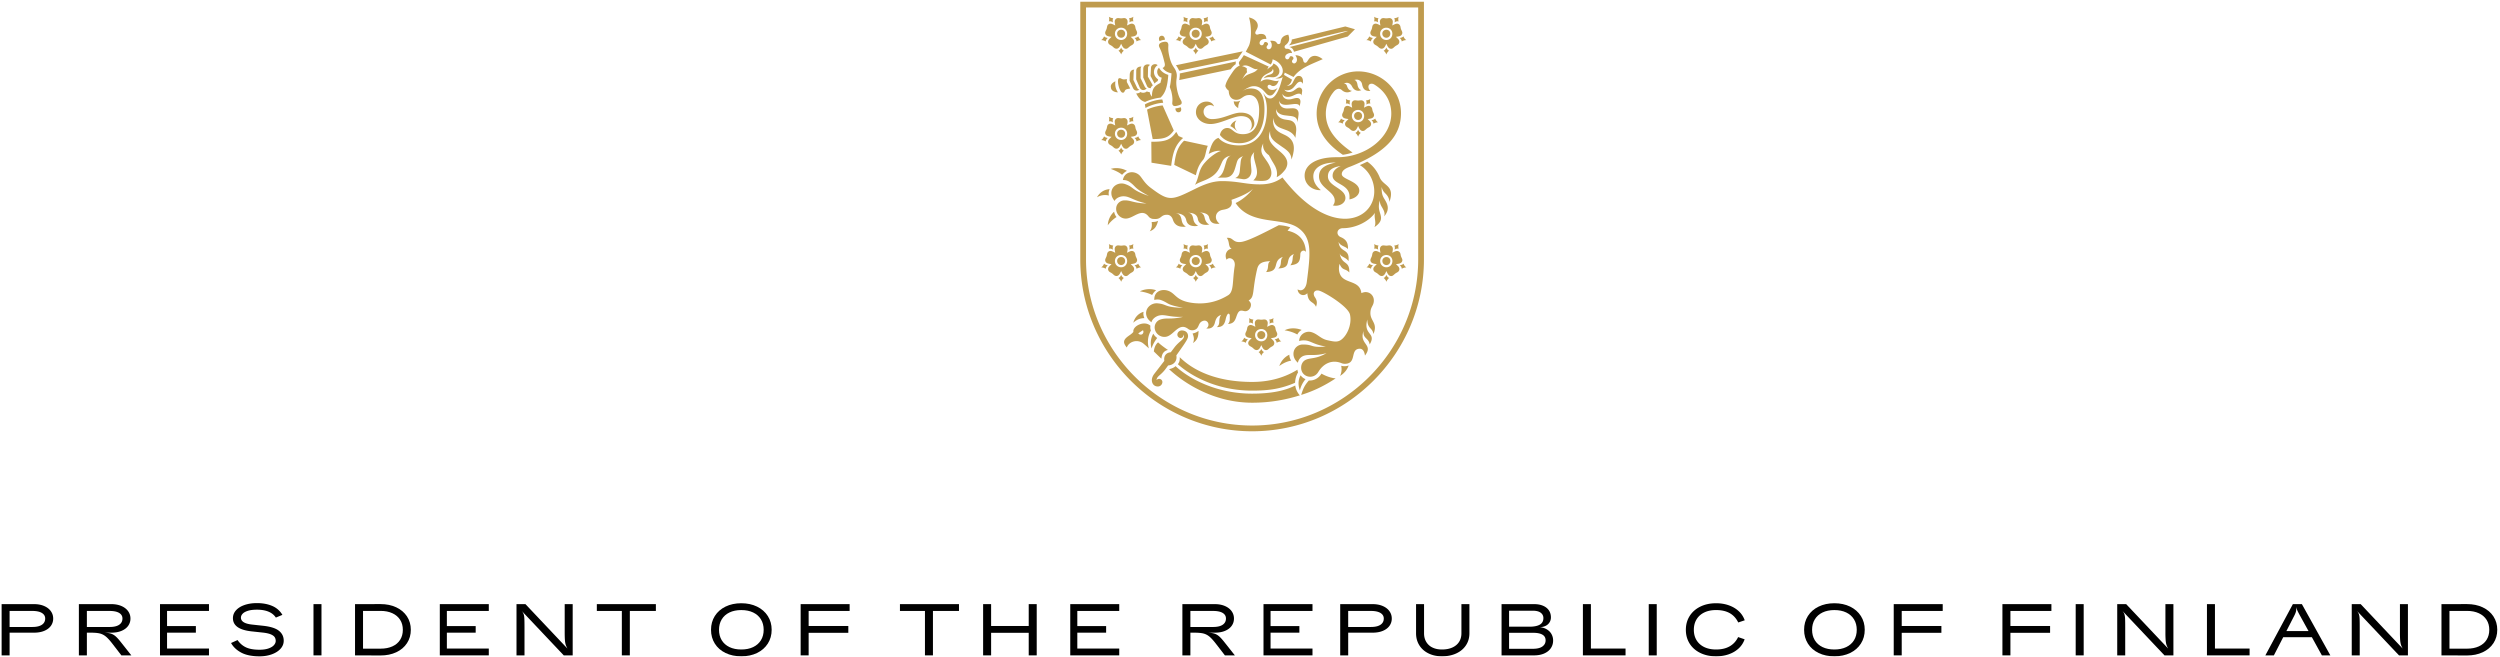 <svg viewBox="0 0 632 166" version="1.1" xmlns="http://www.w3.org/2000/svg" xmlns:xlink="http://www.w3.org/1999/xlink"><defs><path id="path-1" d="M0 255.6h735.068V0H0z"/></defs><g id="Assets" stroke="none" stroke-width="1" fill="none" fill-rule="evenodd"><g transform="translate(-51 -43)" id="TP_tunnus_Englanti_RGB-vektoroitu"><path d="M61.599 200.935c.551-.375.825-.9.825-1.573 0-.595-.277-1.062-.83-1.401-.556-.343-1.367-.514-2.436-.514h-5.73v4.053h5.73c1.076 0 1.89-.188 2.44-.565m.547-4.74c.734.313 1.3.745 1.7 1.3.4.554.6 1.176.6 1.867a3.09 3.09 0 0 1-.582 1.853c-.388.539-.948.96-1.677 1.265-.728.305-1.592.458-2.588.458h-6.17v5.74H51.41v-12.954h8.189c.964 0 1.815.156 2.547.47" id="Fill-1" fill="#000"/><path d="M78.69 201.5c1.077 0 1.89-.187 2.44-.564.552-.375.826-.9.826-1.575 0-.602-.274-1.071-.826-1.408-.55-.336-1.363-.505-2.44-.505h-5.728v4.053h5.727zm5.514 7.178h-2.52l-2.317-3.007c-.634-.815-1.182-1.41-1.646-1.782a3.822 3.822 0 0 0-1.521-.755c-.552-.13-1.31-.195-2.277-.195h-.961v5.739H70.94v-12.954h8.188c.967 0 1.816.157 2.55.471.731.312 1.297.746 1.7 1.3.398.555.6 1.177.6 1.866a3.09 3.09 0 0 1-.584 1.855c-.388.539-.947.96-1.675 1.265-.73.305-1.592.458-2.59.458h-1.724c.658.031 1.191.108 1.604.231.411.123.804.343 1.177.66.372.317.815.8 1.331 1.451l2.686 3.397z" id="Fill-3" fill="#000"/><path id="Fill-5" fill="#000" d="M93.23 197.448v3.827h7.285v1.664H93.23v4.015h10.6v1.724H91.447v-12.954h12.383v1.724z"/><path d="M111.99 207.983c-1.165-.622-2.025-1.431-2.578-2.43l1.638-.748c.588.847 1.31 1.467 2.164 1.86.856.391 1.988.588 3.398.588.896 0 1.651-.11 2.27-.328.618-.217 1.076-.496 1.373-.839.298-.338.446-.692.446-1.056 0-.364-.089-.683-.267-.957-.179-.272-.508-.51-.986-.712-.48-.202-1.156-.352-2.027-.447l-2.758-.296c-1.622-.173-2.825-.541-3.606-1.1-.78-.559-1.171-1.305-1.171-2.239 0-.76.263-1.428.786-2.003.523-.575 1.242-1.02 2.161-1.338.92-.315 1.962-.474 3.126-.474 1.45 0 2.732.238 3.844.712a5.386 5.386 0 0 1 2.585 2.26l-1.651.688c-.43-.656-1.044-1.156-1.848-1.49-.804-.338-1.781-.506-2.93-.506-.935 0-1.705.096-2.31.29-.608.195-1.05.444-1.326.75-.278.305-.416.626-.416.969 0 .966.946 1.552 2.84 1.757l2.745.298c1.855.198 3.189.616 4.004 1.26.816.642 1.226 1.482 1.226 2.519 0 .77-.274 1.453-.82 2.05-.549.598-1.284 1.063-2.213 1.397-.924.331-1.943.499-3.052.499-1.934 0-3.483-.312-4.647-.934" id="Fill-7" fill="#000"/><mask id="mask-2" fill="#fff"><use xlink:href="#path-1"/></mask><path id="Fill-9" fill="#000" mask="url(#mask-2)" d="M130.25 208.68h2.02v-12.955h-2.02z"/><path d="M147.203 206.98c1.158 0 2.16-.193 3.008-.583.847-.387 1.498-.94 1.948-1.658.453-.718.678-1.558.678-2.526 0-.966-.227-1.806-.683-2.524-.456-.718-1.109-1.273-1.956-1.664-.847-.393-1.846-.59-2.995-.59h-4.43v9.545h4.43zm-6.452 1.698v-12.953l6.452-.011c1.49 0 2.816.272 3.976.82 1.16.546 2.064 1.313 2.71 2.299.645.986.967 2.113.967 3.38 0 1.27-.322 2.396-.968 3.38-.645.988-1.548 1.753-2.71 2.295-1.159.543-2.485.815-3.975.815l-6.452-.025z" id="Fill-11" fill="#000" mask="url(#mask-2)"/><path id="Fill-12" fill="#000" mask="url(#mask-2)" d="M163.967 197.448v3.827h7.286v1.664h-7.286v4.015h10.601v1.724h-12.384v-12.954h12.384v1.724z"/><path d="M181.574 195.724h2.257l10.637 11.255a5.179 5.179 0 0 1-.453-.98 5.436 5.436 0 0 1-.2-1.149c-.04-.465-.06-1.134-.06-2.006v-7.12h2.02v12.955h-2.257l-10.637-11.255c.238.278.404.561.5.85.095.29.154.656.178 1.1.023.444.036 1.173.036 2.186v7.12h-2.021v-12.956z" id="Fill-13" fill="#000" mask="url(#mask-2)"/><path id="Fill-14" fill="#000" mask="url(#mask-2)" d="M216.805 197.448h-6.584v11.23h-2.02v-11.23h-6.322v-1.724h14.926z"/><path d="M241.4 206.582c.852-.41 1.508-.988 1.967-1.736.46-.749.69-1.625.69-2.633 0-1.004-.23-1.885-.69-2.637-.46-.754-1.115-1.334-1.966-1.742-.853-.407-1.852-.61-3.002-.61-1.148 0-2.145.203-2.995.61-.847.408-1.498.988-1.954 1.742-.456.752-.683 1.633-.683 2.637 0 1.008.227 1.884.683 2.633.456.748 1.107 1.326 1.954 1.736.85.407 1.847.61 2.995.61 1.15 0 2.149-.203 3.002-.61m-6.988 1.49c-1.161-.562-2.063-1.35-2.704-2.365-.64-1.013-.963-2.177-.963-3.494 0-1.314.323-2.478.963-3.492.641-1.015 1.543-1.804 2.704-2.372 1.16-.566 2.49-.85 3.986-.85 1.49 0 2.816.284 3.982.85 1.163.568 2.072 1.36 2.72 2.378.652 1.017.976 2.181.976 3.486 0 1.308-.324 2.47-.975 3.489-.65 1.017-1.554 1.808-2.715 2.37-1.161.563-2.49.844-3.988.844-1.496 0-2.825-.28-3.986-.843" id="Fill-15" fill="#000" mask="url(#mask-2)"/><path id="Fill-16" fill="#000" mask="url(#mask-2)" d="M255.424 197.448v3.802h10.03v1.724h-10.03v5.704h-2.02v-12.954h12.383v1.724z"/><path id="Fill-17" fill="#000" mask="url(#mask-2)" d="M293.431 197.448h-6.584v11.23h-2.019v-11.23h-6.322v-1.724h14.925z"/><path id="Fill-18" fill="#000" mask="url(#mask-2)" d="M313.082 195.724v12.955h-2.021v-5.706h-9.506v5.706h-2.021v-12.955h2.02v5.526h9.507v-5.526z"/><path id="Fill-19" fill="#000" mask="url(#mask-2)" d="M323.345 197.448v3.827h7.285v1.664h-7.285v4.015h10.6v1.724h-12.383v-12.954h12.384v1.724z"/><path d="M357.656 201.5c1.078 0 1.891-.187 2.441-.564.552-.375.826-.9.826-1.575 0-.602-.274-1.071-.826-1.408-.55-.336-1.363-.505-2.441-.505h-5.728v4.053h5.728zm5.515 7.178h-2.52l-2.317-3.007c-.635-.815-1.183-1.41-1.646-1.782a3.822 3.822 0 0 0-1.522-.755c-.551-.13-1.309-.195-2.277-.195h-.96v5.739h-2.022v-12.954h8.189c.966 0 1.815.157 2.549.471.732.312 1.298.746 1.7 1.3.399.555.6 1.177.6 1.866 0 .697-.194 1.316-.584 1.855-.387.539-.946.96-1.674 1.265-.73.305-1.592.458-2.591.458h-1.724c.658.031 1.192.108 1.605.231.41.123.804.343 1.177.66.371.317.815.8 1.33 1.451l2.687 3.397z" id="Fill-20" fill="#000" mask="url(#mask-2)"/><path id="Fill-21" fill="#000" mask="url(#mask-2)" d="M372.197 197.448v3.827h7.286v1.664h-7.286v4.015h10.6v1.724h-12.383v-12.954h12.384v1.724z"/><path d="M399.994 200.935c.552-.375.826-.9.826-1.573 0-.595-.278-1.062-.832-1.401-.555-.343-1.366-.514-2.435-.514h-5.73v4.053h5.73c1.076 0 1.891-.188 2.44-.565m.547-4.74c.734.313 1.3.745 1.7 1.3.4.554.6 1.176.6 1.867a3.09 3.09 0 0 1-.582 1.853c-.387.539-.948.96-1.676 1.265-.729.305-1.592.458-2.59.458h-6.168v5.74h-2.02v-12.954h8.189c.964 0 1.815.156 2.547.47" id="Fill-22" fill="#000" mask="url(#mask-2)"/><path d="M412.123 208.178c-.995-.488-1.766-1.175-2.318-2.055-.55-.88-.826-1.89-.826-3.028v-7.37H411v7.37c0 .83.184 1.555.554 2.174a3.644 3.644 0 0 0 1.574 1.426c.681.331 1.48.497 2.4.497 1.005 0 1.88-.166 2.62-.497.741-.334 1.31-.808 1.706-1.426.395-.619.593-1.343.593-2.174v-7.37h2.021v7.37c0 1.139-.29 2.15-.874 3.034-.58.885-1.4 1.568-2.452 2.057-1.055.486-2.26.73-3.613.73-1.276 0-2.412-.245-3.406-.738" id="Fill-23" fill="#000" mask="url(#mask-2)"/><path d="M438.507 207.015c1.07 0 1.873-.193 2.412-.583.54-.387.81-.903.81-1.545 0-.649-.269-1.132-.804-1.442-.534-.314-1.306-.47-2.312-.47h-6.118v4.04h6.012zm-.856-5.587c1.14 0 2.013-.171 2.616-.521.602-.348.903-.9.903-1.653 0-.561-.227-1.014-.678-1.354-.453-.341-1.114-.51-1.985-.51h-6.012v4.038h5.156zm-7.058-5.704h8.235c.856 0 1.603.137 2.24.405.637.269 1.131.655 1.48 1.158.349.505.522 1.1.522 1.79 0 .474-.12.901-.362 1.278a2.404 2.404 0 0 1-1 .873 3.234 3.234 0 0 1-1.43.308l-.239-.013c.777.056 1.437.247 1.98.572.543.324.946.735 1.211 1.23.267.495.399 1.027.399 1.598 0 .729-.197 1.378-.588 1.95-.393.569-.952 1.013-1.676 1.33-.725.317-1.57.476-2.537.476h-8.235v-12.955z" id="Fill-24" fill="#000" mask="url(#mask-2)"/><path id="Fill-25" fill="#000" mask="url(#mask-2)" d="M461.937 206.955v1.723h-10.78v-12.953h2.022v11.23z"/><path id="Fill-26" fill="#000" mask="url(#mask-2)" d="M467.802 208.68h2.021v-12.955h-2.02z"/><path d="M480.852 208.073c-1.16-.563-2.062-1.35-2.704-2.365-.64-1.014-.963-2.18-.963-3.494 0-1.315.323-2.48.963-3.492.642-1.015 1.543-1.805 2.704-2.373 1.161-.566 2.484-.85 3.975-.85 1.172 0 2.252.176 3.238.53.986.353 1.825.854 2.515 1.501a5.679 5.679 0 0 1 1.484 2.282l-1.639.548c-.508-1.045-1.222-1.83-2.145-2.354-.923-.521-2.073-.784-3.453-.784-1.15 0-2.145.205-2.989.613-.843.407-1.492.988-1.949 1.741-.456.752-.683 1.632-.683 2.638 0 1.007.227 1.884.683 2.632.457.748 1.106 1.327 1.95 1.736.843.406 1.838.611 2.988.611 1.354 0 2.497-.265 3.428-.797.932-.53 1.647-1.31 2.145-2.342l1.64.561a5.635 5.635 0 0 1-1.498 2.299c-.688.645-1.525 1.14-2.507 1.485-.983.344-2.052.518-3.208.518-1.49 0-2.814-.282-3.975-.844" id="Fill-27" fill="#000" mask="url(#mask-2)"/><path d="M517.73 206.582c.852-.41 1.508-.988 1.967-1.736.46-.749.69-1.625.69-2.633 0-1.004-.23-1.885-.69-2.637-.46-.754-1.115-1.334-1.966-1.742-.853-.407-1.852-.61-3.002-.61-1.148 0-2.145.203-2.995.61-.847.408-1.498.988-1.954 1.742-.456.752-.683 1.633-.683 2.637 0 1.008.227 1.884.683 2.633.456.748 1.107 1.326 1.954 1.736.85.407 1.847.61 2.995.61 1.15 0 2.149-.203 3.002-.61m-6.988 1.49c-1.161-.562-2.063-1.35-2.704-2.365-.64-1.013-.963-2.177-.963-3.494 0-1.314.323-2.478.963-3.492.641-1.015 1.543-1.804 2.704-2.372 1.16-.566 2.49-.85 3.986-.85 1.49 0 2.816.284 3.982.85 1.163.568 2.072 1.36 2.72 2.378.652 1.017.976 2.181.976 3.486 0 1.308-.324 2.47-.975 3.489-.65 1.017-1.554 1.808-2.715 2.37-1.161.563-2.49.844-3.988.844-1.496 0-2.825-.28-3.986-.843" id="Fill-28" fill="#000" mask="url(#mask-2)"/><path id="Fill-29" fill="#000" mask="url(#mask-2)" d="M531.755 197.448v3.802h10.029v1.724h-10.03v5.704h-2.02v-12.954h12.383v1.724z"/><path id="Fill-30" fill="#000" mask="url(#mask-2)" d="M559.233 197.448v3.802h10.03v1.724h-10.03v5.704h-2.02v-12.954h12.383v1.724z"/><path id="Fill-31" fill="#000" mask="url(#mask-2)" d="M575.735 208.68h2.02v-12.955h-2.02z"/><path d="M586.237 195.724h2.257l10.637 11.255a5.068 5.068 0 0 1-.453-.98c-.094-.298-.16-.68-.202-1.149a26.491 26.491 0 0 1-.057-2.006v-7.12h2.019v12.955h-2.257l-10.637-11.255c.236.278.404.561.5.85.095.29.154.656.178 1.1.023.444.034 1.173.034 2.186v7.12h-2.02v-12.956z" id="Fill-32" fill="#000" mask="url(#mask-2)"/><path id="Fill-33" fill="#000" mask="url(#mask-2)" d="M619.696 206.955v1.723h-10.779v-12.953h2.021v11.23z"/><path d="M634.594 202.534l-2.116-3.838a25.53 25.53 0 0 1-.647-1.231 6.313 6.313 0 0 1-.386-1.052c.032.184.047.37.047.56 0 .277-.042.546-.125.802a6.364 6.364 0 0 1-.398.92l-1.97 3.839h5.595zm.844 1.545H628.2l-2.364 4.599h-2.152l6.953-12.953h2.28l7.192 12.953h-2.14l-2.531-4.599z" id="Fill-34" fill="#000" mask="url(#mask-2)"/><path d="M645.522 195.724h2.257l10.637 11.255a5.068 5.068 0 0 1-.453-.98 5.638 5.638 0 0 1-.202-1.149 26.491 26.491 0 0 1-.057-2.006v-7.12h2.019v12.955h-2.257l-10.637-11.255c.236.278.404.561.5.85.095.29.154.656.178 1.1.023.444.034 1.173.034 2.186v7.12h-2.019v-12.956z" id="Fill-35" fill="#000" mask="url(#mask-2)"/><path d="M674.656 206.98c1.157 0 2.16-.193 3.007-.583.85-.387 1.498-.94 1.949-1.658.452-.718.678-1.558.678-2.526 0-.966-.227-1.806-.684-2.524-.456-.718-1.106-1.273-1.956-1.664-.847-.393-1.844-.59-2.994-.59h-4.431v9.545h4.43zm-6.452 1.698v-12.953l6.452-.011c1.489 0 2.816.272 3.975.82 1.163.546 2.066 1.313 2.71 2.299.645.986.968 2.113.968 3.38 0 1.27-.323 2.396-.968 3.38-.644.988-1.547 1.753-2.71 2.295-1.16.543-2.486.815-3.975.815l-6.452-.025z" id="Fill-36" fill="#000" mask="url(#mask-2)"/><path d="M367.534 152.027c23.89 0 43.438-19.629 43.438-43.439V43.433h-86.875v65.155c0 23.81 19.546 43.439 43.437 43.439zm-26.103-20.945c-.462-1.642-.231-3.15.515-4.522-.19-.5-.162-.827-.122-1.222-1.601-1.439-4.589.164-4.302 1.561-.436.518-.775.693-1.33 1.102-.761.555-1.033 1.017-1.033 1.453 0 .472.312.921.692 1.397.611-1.628 2.798-2.145 4.195-1.006.447.366 1.073.938 1.385 1.237zm-1.655-3.611c-.327.23-.788.135-1.019-.204l1.18-.788a.742.742 0 0 1-.161.992zm4.817 6.203c.068-.474.15-1.004.422-1.399.297-.42.705-.706 1.249-.8-1.06-.72-1.873-1.345-2.499-1.927-.665.557-.977 1.384-1.072 2.295a80.81 80.81 0 0 0 1.9 1.831zm-.909 7.031a1.146 1.146 0 0 0 1.167-1.112c0-.773-.936-1.087-1.493-.517.177-1.113 1.073-1.113 2.362-2.89l.584-.8c1.548-.123 2.322-1.25 2.076-2.54l1.208-1.71c1.574-2.226 1.738-2.688 1.753-3.11.027-.95-.638-1.451-1.507-1.493-.693-.025-1.196.53-1.196 1.059 0 .515.435.856.8.856.396 0 .762-.27.747-.896.557 1.195-.921 1.466-2.306 3.3l-.91 1.207c-1.154.081-1.82.91-1.63 2.172l-2.538 3.285c-.406.528-.611 1.1-.611 1.574 0 .896.557 1.603 1.494 1.615zm-1.576-9.609c.3-.966.788-1.833 1.44-2.662a2.964 2.964 0 0 1-.99-1.084c-.651 1.098-.815 2.414-.45 3.746zm-4.615-6.502c.803-.761 1.753-1.183 2.81-1.169-.188-.42-.284-.827-.257-1.276l.04-.325c-1.29.393-2.225 1.398-2.593 2.77zm30.055 20.211c4.738 0 8.62-.8 12.054-1.859a4.545 4.545 0 0 1-1.169-2.498c-2.823 1.478-6.569 2.064-10.885 2.064-9.056 0-15.937-3.76-19.371-6.952-.34.353-.963.626-1.643.76 3.788 3.572 11.403 8.485 21.014 8.485zm-25.29-27.23c.285-.488.599-.91 1.019-1.195-1.29-.474-2.96-.339-4.113.272 1.167.177 2.252.474 3.094.923zm10.33 12.15c1.196-.828 1.372-1.724 1.4-3.096-.462.407-.992.571-1.508.678.339.815.489 1.561.108 2.417zm14.96 12.026c4.343 0 7.303-.476 10.846-1.983.04-.963.285-1.844.759-2.632a1.791 1.791 0 0 1-.148-.68c-3.856 2.376-7.887 3.096-11.457 3.096-9.19 0-15.001-2.971-18.311-6.258.04.692-.029 1.235-.476 1.78 3.122 2.82 9.706 6.677 18.787 6.677zm-36.502-41.795a8.568 8.568 0 0 1 2.212-2.091 2.875 2.875 0 0 1-.61-1.345c-.95.856-1.52 2.052-1.602 3.436zm-2.727-7.087c.962-.542 1.994-.706 3.012-.434-.095-.462-.08-.882.069-1.304l.108-.311c-1.345.068-2.484.814-3.19 2.05zm51.297 48.828c.216-1.004.69-1.954 1.424-2.852-.503-.19-.908-.516-1.249-.963-.638 1.154-.678 2.484-.175 3.815zm-5.214-6.162c.95-.707 1.928-1.168 3.015-1.372-.285-.38-.49-1.031-.462-1.493-1.154.516-2.077 1.561-2.553 2.865zm-32.753-34.059c1.357-.503 1.75-1.33 2.116-2.646-.557.27-1.1.297-1.628.284.121.855.081 1.628-.488 2.362zm38.292 41.36c3.164-.977 5.96-2.361 8.714-4.18-1.18-.11-2.47-.558-3.582-1.208-.788 1.289-2.024 1.819-3.19 1.738-.965 1.097-1.427 1.912-1.942 3.65zm-33.95-14.754c1.861-.53 3.109-3.665 5.377-1.929.405.312.977.436 1.532.272 1.345-.393.884-1.738 2.091-2.253.965-.408 1.547.339 1.508.964a1.09 1.09 0 0 1-.558.896c1.115.148 1.9-.299 2.173-1.426.258-1.045.57-1.628 1.574-2.008-.366.555-.42 1.1-.447 1.547-.015.68-.069 1.072-.612 1.548 1.344.013 1.928-.584 2.227-2.022.135-.666.447-1.372.705-1.387.42.11.326.557.326.98 0 .569.069 1.057-.447 1.641 1.316-.08 1.724-.719 2.075-1.737.41-1.181.692-1.724 1.495-1.63.216.029.488.108.732.137.733.041 1.413-.626 1.492-1.48.056-.584-.229-.896-.582-1.235 1.6-.896.828-2.24 2.145-7.9.352-1.534 1.33-1.956 3.34-2.037-.938.584-.205 1.696-1.073 2.756 3.787-.177 1.343-2.837 4.276-3.842-.923.828-.081 1.996-1.195 2.932 3.829-.15 1.289-2.566 3.977-3.651-.585.746-.04 1.778-.936 2.85 2.09-.245 2.482-.869 2.538-2.756.027-1.044 1.154-1.235 1.412-.57-.11-2.985-1.765-4.792-4.642-5.428l.692-.842c-.87-.3-1.846-.49-2.906-.543-3.894 2.009-7.873 4.071-9.597 4.248-2.145.218-1.858-1.235-3.557-1.046.803 1.006.285 2.24 1.235 2.742-1.343.218-1.858 1.644-1.262 2.798.462-.83 2.35-.368 2.023 1.668-.611 3.814-.15 6.367-1.655 7.303-2.24 1.384-5.172 2.376-8.756 1.969-4.534-.516-4.385-2.416-6.422-3.108-1.682-.57-3.609.218-3.474 2.334a2.749 2.749 0 0 1 1.778.054c1.983.774 1.195 1.127 5.498 1.915-4.792-.081-3.95-.896-6.475-1.127-1.67-.15-3.312 1.358-2.784 3.162.15.516.422.992 1.264 1.643.122-.747 1.018-1.547 2.062-1.75 1.44-.286 2.512.488 5.933.365-3.286.76-4.18.123-5.837.707a2.109 2.109 0 0 0-1.277 2.553c.327 1.22 1.672 2.103 3.015 1.723zm32.972-.516a2.676 2.676 0 0 1 1.1-1.153c-1.493-.584-3.15-.53-4.316.095 1.18.162 2.32.543 3.216 1.058zm10.805 10.464c1.047-.636 1.846-1.614 2.172-2.645-.557.23-1.18.27-1.886.08.175.816.136 1.683-.286 2.565zm-5.47-1.044c1.318-2.158 3.503-3.15 5.892-2.158.393.162.896.177 1.33.096 2.32-.422.882-3.572 3.081-3.761.842-.067 1.29.544 1.466 1.724 2.24-2.917-1.574-2.757-.366-6.191-.218 1.956 1.345 1.698 1.547 3.394 1.846-3.08-1.736-2.307-.583-6.299 0 2.362 1.316 2.023 1.533 3.653 1.182-2.715-.76-3.258-.76-5.28 0-1.657.87-1.805.87-3.219 0-1.166-.91-2.104-2.079-2.104-.489 0-.963.219-1.07.258-.367-3.12-3.707-2.388-5.105-4.247-.557-.761-.733-1.983-.407-3.151.732 1.82 1.478 1.087 2.457 2.186.108-3.19-1.875-1.684-2.444-4.887.218 1.006 1.521.937 2.24 2.023.393-3.435-2.24-1.955-2.51-4.915.378 1.156 1.953 1.183 2.373 1.902.096-1.657-.515-2.526-1.858-3.08-.516-.232-.788-.68-.788-1.1 0-.585.488-1.142 1.399-1.142 3.012 0 6.393-1.534 8.09-3.881-.34 1.235.434 2.388-.15 3.61 2.037-1.357 1.779-2.39 1.44-3.502-.272-.896-.503-1.63-.096-3.258.027.8.312 1.316.639 1.846.339.624.759 1.275.488 2.2 1.52-1.792.828-3.11.135-4.264-.503-.827-.8-1.303-.786-3.19.244.978.637 1.346 1.044 1.751.422.42.896 1.115.938 2.05 1.45-4.235-1.549-3.977-2.458-6.189-.598-1.507-1.683-3-3.15-3.991-.61.285-1.234.596-1.887.869 2.43 1.451 3.653 4.153 3.653 6.638 0 7.588-11.295 12.04-23.213-3.516-1.927 1.451-3.882 1.75-5.755 1.75-3.57 0-5.457-.827-9.557-.827-2.415 0-4.654.923-6.733 1.954-6.054 2.988-6.597 3.231-11.2-.218-1.858-1.37-2.305-2.808-3.147-3.42-1.426-1.045-3.557-.665-3.952 1.412.626-.013 1.223.135 1.711.489 1.738 1.249.884 1.384 4.86 3.542-4.627-1.586-3.61-2.17-6-3.012-1.587-.557-3.542.488-3.475 2.361.027.557.15 1.073.815 1.915.3-.692 1.372-1.25 2.43-1.181 1.466.067 2.322 1.085 5.66 1.82-3.367-.084-4.072-.911-5.822-.776-.83.081-1.902.83-1.873 2.172.012 1.262 1.085 2.457 2.497 2.416 1.927-.054 3.923-2.782 5.687-.543.312.408.828.666 1.412.639 1.927.15 1.574-1.088 3.312-1.059.732.027 1.222.543 1.439 1.262.448 1.372 1.494 1.928 3.272 1.738-.693-.476-.91-.896-1.059-1.63-.19-.962-.461-1.723-1.71-1.764 1.453.041 2.55.394 2.864 1.723.23 1.195 1.262 1.752 3.013 1.467-.611-.38-1.059-.814-1.208-1.642-.164-.91-.435-1.671-1.48-1.671 1.276 0 2.39.326 2.607 1.536.189 1.193 1.207 1.763 2.904 1.451-.611-.324-.95-.815-1.154-1.642-.15-.651-.38-1.372-1.466-1.439 1.25.067 2.39.325 2.58 1.304.298 1.22.977 1.736 2.634 1.56-1.44-1.099-1.182-3.04.651-3.475l.555-.108c1.453-.272 2.16-.992 1.807-2.445 2.253-.786 4.534-1.804 5.43-2.809-1.019 1.4-2.823 2.92-4.387 3.611 3.842 5.797 11.784 3.462 15.788 6.27 3.598 2.526 3.15 6.408 2.201 13.753-.245 1.709-1.25 2.455-2.31 1.804.07 1.304 1.493 1.956 2.458.977.19 2.58 1.561 1.956 2.185 3.435.272-.747.38-1.466-.258-2.39-.72-1.072-.108-2.007 1.085-1.681 1.453.42 7.453 4.085 7.78 6.108.515 2.538-.842 5.388-2.362 6.38-.896.57-1.75.393-3.435.013-1.683-.393-2.43-1.601-4.045-2.05-1.397-.352-3.013.65-3.013 2.282a3.615 3.615 0 0 1 1.167-.178c1.71 0 2.24 1.018 5.565 1.561-4.058.34-3-.516-5.796-.516-1.316 0-2.389 1.006-2.389 2.375 0 .746.327 1.548 1.127 2.24a2.274 2.274 0 0 1 1.574-1.791c1.385-.42 2.565.19 5.66-.639-2.754 1.603-4.138 1.073-5.402 1.765-.61.354-1.017 1.046-1.017 1.915 0 2.374 3.135 3.19 4.37 1.031zm-37.221-52.058c.422-3.543 1.085-5.335 3.014-7.044l-1.126-.488-.612-1.06c-1.411 2.05-2.715 2.526-6.299 2.497l.042 5.295 4.981.8zm-13.453-18.596c-.542-.665-.827-1.834-.638-2.784-.69.287-1.328.87-1.14 1.549 0 .896 1.14 1.275 1.778 1.235zm19.684 20.972c.326-1.289.638-2.484 1.765-3.815.719-.773.692-2.307 1.263-3.623l-6.001-1.291c-1.547 1.48-2.131 3.122-2.483 6.11l5.456 2.62zm14.24 63.27c-23.063 0-42-18.937-42-41.986V44.884h83.971v63.704c0 23.05-18.936 41.986-41.971 41.986zm-32.62-84.147c.557-.095.15-.719 1.127-.924l.665-.136-.855-1.628v-.76l-.339.068c-.977.162-1.06-.368-1.588-.272-.788.123.054 3.869.99 3.652zm7.467 11.728c3.013.014 4.127-.435 5.335-2.173l-2.81-6.324c-1.223.094-2.878.516-3.95 1.058l1.425 7.439zm-1.806-7.846c1.112-.692 3.203-1.303 4.465-1.318l-.216-.84c-1.195-.014-3.395.597-4.412 1.262l.163.896zm-1.574-4.642a.887.887 0 0 1-.545-.476l-.948-1.982.08-2.103c0-.109.028-.285.136-.489-.704-.068-1.126.555-1.14 1.289l-.04 1.507.908 1.915c.38.759 1.168.665 1.549.339zm1.873-.354c-.164 0-.395-.176-.489-.393l-1.06-2.16.015-2.293c0-.243.041-.407.203-.623-.461-.069-1.317.135-1.317 1.043l-.013 2.16.882 2.05c.434.977 1.399.746 1.779.216zm-.395 3.462c1.087-.556 2.621-.95 3.898-1.1 1.193-1.127 1.736-2.713 1.954-5.742-1.127-.351-1.86-.936-2.349-1.805-.815.693-.501 2.254.692 2.512l-.326 1.303c-1.262.692-2.185 1.208-2.144 3.489-.367-.408-.53-.803-.57-1.154-.286 0-.53-.054-.72-.177-.354.354-1.086.489-1.628.162-.258.246-.693.366-1.073.354.638 1.262 1.316 1.927 2.266 2.158zm8.607 2.592c.53-.108.652-.732.368-1.262-.179.081-.38.123-.653.191a3.03 3.03 0 0 1-.653.094c-.066.624.368 1.112.938.977zm-7.18-6.095c.026-.216.203-.474.515-.69l-1.25-2.214.042-2.227c0-.285.177-.555.503-.705-.38-.3-1.711-.285-1.711 1.004v2.158l.95 2.158c.162.38.516.557.95.516zm.95-1.152c.284-.314.446-.422.787-.626l.123-.405c-1.711-1.25-1.046-3.11-.123-3.599-.461-.53-1.642-.258-1.684.651l-.108 2.079 1.004 1.9zm5.795 5.592c.965-.245 1.142-.422 1.046-.964-.081-.42-.611-.815-1.046-2.62-.692-3.04.096-3.285-.257-4.75-.34-1.412-1.223-1.412-1.847-4.358-.393-1.819-.135-2.388-.216-2.825-.095-.555-.461-.786-1.399-.555-.896.204-1.046.72-.936 1.073.109.447.57.881 1.194 3.351l.218.87c.162.679-.027 1.018-.516 1.249.489.692 1.221 1.139 2.252 1.357-.094 1.37-.216 2.524-.433 3.447l.352 1.019c.57 2.213.191 2.891.287 3.284.135.489.46.639 1.301.422zm15.176 6.501c-.638-.72-.677-1.058-.677-1.615 0-.42.066-.732.42-1.154-.734.258-1.316.815-1.535 1.453.585.245.938.624 1.792 1.316zm2.688.083c1.059-.488 1.574-1.318 1.574-2.037 0-1.18-.786-2.784-3.432-2.784-2.133 0-4.345 1.63-7.278 1.63-1.235 0-2.131-.788-2.131-1.9 0-.977.83-1.642 1.671-1.642.325 0 .665.108.95.339l-.027-.055.04.04c-.258-.813-1.031-1.206-1.873-1.206-1.277 0-2.687.909-2.687 2.686 0 1.671 1.616 2.987 3.678 2.987 2.457 0 5.742-1.995 7.738-1.995 1.723 0 2.7.869 2.7 2.322 0 .636-.311 1.328-.923 1.615zM344.146 53.41c.176-.083.393-.162.665-.245.243-.067.474-.081.665-.108.027-.65-.395-1.114-.91-1.004-.583.108-.732.759-.42 1.357zm19.872 16.914c0-.72.123-1.303.557-1.887-.434.19-.707.23-1.031.23-.245 0-.462-.014-.653-.08.042.827.435 1.301 1.127 1.737zm-14.904-7.086l12.99-2.716c.463-.623.829-.991 1.303-1.316a1.784 1.784 0 0 1-.027-.272c0-.122.027-.243.081-.393l-14.212 3.027c.04.57-.068 1.154-.135 1.67zm-.014-2.35l14.81-3.054 1.262-1.858-16.9 3.515c.312.393.597.896.828 1.397zM364.29 79.2c4.017 0 6.366-3.257 6.366-8.538 0-3.883-1.276-5.295-3.422-5.295-.854 0-1.355.177-2.197.693 1.316-.87 2.104-1.277 2.958-1.277.692 0 1.25.218 1.738.545 1.208.827 1.412 1.817 2.362 1.817.544 0 .977-.366 1.873-1.954-.42.395-.828.544-1.329.544-.802 0-1.195-.476-1.195-.83 0-.27.19-.473.461-.473.366 0 .475.324.923.324.61 0 1.086-.378 1.44-1.41-1.223.637-2.703-1.14-4.589.325.42-2.35 3.027-1.996 3.081-3.285.368.665.137 1.29-.869 1.493a2.41 2.41 0 0 0-1.453.937c.775-.353 1.399-.353 2.064-.286 2.185.205 2.77-2.456.42-3.489-.283.938-1.085.884-1.505 1.535.027-.298.162-.516.324-.732l-6.297-2.907c-.991 1.616-1.25 1.55-1.25 1.996 0 .204.055.354.232.611-.828.422-1.196.761-1.86 1.724-1.155 1.684-1.643 2.58-1.806 3.488.15.464.366.788.87 1.183 0 1.451.758 2.293 1.914 2.293 1.424 0 1.642-1.208 3.297-1.208 1.52 0 2.472 1.466 2.472 3.774 0 1.927-.3 3.407-.91 4.424-.72 1.21-1.886 1.698-3.177 1.698-2.47 0-2.511-1.561-3.977-1.561-1.058 0-1.71.91-1.846 1.765 1.085 1.424 2.769 2.076 4.887 2.076zm-11.199 10.547c.842-.597 1.846-.855 3.027-1.412 2.227-1.045 2.89-2.28 3.407-3.434l.408-.923c.42-.923 1.127-1.439 2.226-1.628-.61.204-.964.773-1.207 1.657l-.273.921c-.326 1.195-.665 2.376-1.846 3 .597-.027 1.167-.027 1.574-.027 2.091.054 2.538-1.343 2.958-2.809l.26-.896c.285-1.006.597-1.29 1.684-1.752-.53.367-.638 1.087-.694 1.792l-.094.896c-.122 1.208-.014 2.349-1.264 2.879a42.37 42.37 0 0 1 1.956.283c1.14.164 2.252-.732 2.144-2.347l-.162-1.9c-.108-1.562.299-1.874.896-2.634-.258.665-.108 1.492.135 2.415l.258.965c.366 1.397.596 2.688-.651 3.815 1.642.15 2.347.189 3.12.04 1.372-.271 2.337-2.022.233-5.009l-.815-1.168c-.706-1.044-.624-2.048-.014-3.216-.244 1.357.503 2.334 1.413 2.972l.624 1.127c.692 1.277 1.738 2.389 1.358 4.439.704-.354 1.37-.884 2.197-1.969 1.168-1.888.069-3.38-1.586-4.696l-.91-.774c-1.724-1.602-1.97-2.58-1.358-4.249-.177 1.78 1.045 2.647 2.253 3.474l.734.517c1.262.855 2.416 1.67 2.374 3.231.327-.665.476-1.494.584-2.133.285-2.224-.719-3.338-2.17-4.043l-.91-.435c-1.154-.57-2.416-1.547-2.063-3.883.19 1.956 1.316 2.336 2.455 2.756l.776.285c1.235.462 1.954 1.086 2.347 1.982l.177-1.547c.203-1.738-.489-2.755-1.847-2.946l-.896-.135c-1.139-.177-2.415-.884-2.307-2.688.216 1.126 1.316 1.534 2.443 1.642l.91.108c1.127.11 1.981.3 2.063 1.616l.245-1.832c.148-1.18-.435-1.765-1.711-1.698l-.923.041c-1.385.069-2.266-.57-2.254-1.996.258 1.208 1.63 1.115 2.43 1.033l.924-.11c1.058-.135 1.75-.04 1.819.572l.15-.775c.23-1.098-.287-1.587-1.508-1.275l-.678.177c-1.237.312-2.268-.164-2.31-1.33.396.868 1.495.976 2.608.5l.719-.326c.815-.366 1.399-.258 1.507.272l.15-1.112c.094-.625-.53-1.33-1.439-.625l-.544.394c-.718.556-1.928.705-2.512-.15.87.408 1.86.013 2.445-.692l.65-.773c.6-.734 1.319-.707 1.55.027.026-.245.053-.461.053-.665 0-.842-.394-1.372-1.045-1.372-.474 0-.815.287-1.073.775l-.515.99c-.27.488-.72.692-1.48.773.829-.351 1.1-.827 1.344-1.6l-2.022-1.196c.08-.162.135-.366.176-.582l2.24 1.112c1.696-2.322 4.384-3.164 7.37-4.507-1.275-.977-2.24-.99-2.932-.582-.665.393-.869 1.193-1.262 1.437-.216.122-.489.041-.624-.202-.11-.191-.11-.516-.286-.842-.325-.584-1.479-.91-1.818-.747.489.543.624 1.533-.041 1.94-.245.15-.597.042-.734-.203-.135-.244-.081-.435.15-.705.164-.19.189-.327.108-.516-.12-.272-.528-.407-.76-.285-.149.094-.176.216-.244.393-.081.135-.15.23-.285.298a.512.512 0 0 1-.678-.217c-.204-.366-.014-.842.46-1.1.409-.216.788-.297 1.182-.189-.068-.638-.68-1.168-1.317-1.1-.543.07-.76-.61-.325-.937.909-.678 1.14-1.451.705-2.632-1.25.204-1.832.786-1.954 1.913-.069.53-.707.652-.977.15-.246-.556-1.331-.583-1.672-.49.273.3.422.68.422 1.142 0 .555-.339.977-.76.977-.285 0-.543-.245-.543-.503 0-.15.041-.285.15-.407.108-.15.216-.244.216-.408 0-.27-.325-.528-.637-.528-.203 0-.326.108-.407.352-.123.34-.285.488-.557.488-.285 0-.543-.27-.543-.555 0-.8.965-1.168 1.711-1.031-.056-1.183-.775-1.291-1.453-1.291-.366 0-.65.177-.882.177a.46.46 0 0 1-.463-.462c0-.447.638-1.017.638-1.805 0-.802-.65-1.723-2.212-2.076l.015.04-.03-.028c.68 2.146.668 5.892-.107 7.318l-.705 1.329 6.297 3.23c.23-.27.422-.69.489-1.301 2.837.896 3.706 4.315.652 4.804.992.096 1.451.014 1.9-.366l-.5 1.71c-.64 2.186-1.616 3.747-2.635 3.747-.692 0-1.045-.245-1.86-1.521.733 1.56.991 2.864.991 4.29 0 5.593-2.526 9.096-7.004 9.096-2.24 0-4.1-.626-5.24-1.902-1.601.503-1.996 2.58-2.47 4.06 1.465-.83 2.62-.884 3.08-.722-.812.123-2.756 1.426-4.018 2.892-1.723 1.902-1.357 3.422-2.524 5.66zm11.838-26.523c.623-1.154.935-1.549 1.343-1.983a1.611 1.611 0 0 1-.042-.909 2.334 2.334 0 0 0-1.235-.584c1.589-.854 2.973 1.25 3.977.624-.813 1.453-2.891.896-4.043 2.852zm23.022 31.71c1.642.366 3.174-.599 3.174-1.86 0-2.498-4.424-2.92-4.424-5.485 0-1.358.813-2.254 3.245-2.634-1.467.667-2.064 1.495-2.064 2.472 0 2.239 4.276 1.981 4.276 5.293 0 .326 0 .476-.014.692 1.48-.272 2.484-1.154 2.484-2.226 0-2.39-4.424-2.81-4.424-4.154 0-.76.624-1.385 2.144-1.913 9.026-3.571 12.76-7.819 12.827-13.371.068-5.919-4.805-10.534-10.532-10.697-5.865-.164-10.78 4.657-10.792 10.643-.015 5.253 3.8 8.538 6.623 10.438.83-.108 1.643-.312 2.458-.57-4.684-3.218-6.76-6.284-6.76-9.841 0-2.281.95-4.235 1.818-5.294.68-.977 1.549-1.263 2.227-.652.746.68 1.63.76 2.552.191-.692-.083-1.033-.544-1.234-1.195-.123-.393-.41-.678-.83-.611.857-.503 1.697-.109 2.091.692.529 1.073 1.493 1.303 2.348.937-.543-.19-.87-.692-.977-1.426-.082-.528-.327-1.072-.8-1.14 1.207-.367 1.845.434 1.953 1.005.258 1.343.761 1.805 2.119 1.778-.327-.327-.503-.72-.503-1.059 0-.76.788-1.004 1.48-.584 2.837 1.724 4.303 4.345 4.303 7.358 0 5.96-6.421 11.172-13.955 11.022-5.227 0-7.954 2.035-7.954 4.657 0 2.43 2.239 3.814 4.114 3.665-.938-.788-1.915-1.888-1.915-3.518 0-2.008 2.023-3.488 5.7-3.46-2.781.57-4.261 1.535-4.261 3.516 0 2.917 3.977 3.747 3.977 6.108 0 .476-.163.896-.474 1.223zm-9.83-38.851l13.588-3.854 1.82-1.834-2.43-.705-13.535 3.297c-.012.53-.174.992-.759 1.495 7.71-2.01 13.927-3.611 14.958-3.667-.948.449-7.016 2.106-14.754 4.074.72.217.977.69 1.113 1.194zm-43.464 31.113c.393-.422.774-.775 1.235-.992-1.168-.705-2.837-.896-4.1-.503 1.128.395 2.146.884 2.865 1.495zm-3.338-39.963c.135.407.108.827.012 1.193.312-.12.747.015 1.031.246-.108-.34-.108-.8.083-1.073a2.18 2.18 0 0 1-1.126-.366zm5.17 1.439c.285-.231.72-.366 1.033-.246-.095-.366-.122-.786.013-1.193a2.195 2.195 0 0 1-1.127.366c.19.272.19.734.081 1.073zm.366 3.638c.314-.042.638-.081.938-.177.542-.177.773-.638.625-1.112-.083-.219-.205-.437-.3-.694-.095-.27-.095-.529-.176-.747-.162-.447-.611-.72-1.154-.542-.299.095-.584.257-.869.407.054-.312.136-.638.136-.936 0-.571-.379-.937-.87-.937-.243 0-.473.068-.758.068-.285 0-.516-.068-.761-.068-.489 0-.87.366-.87.937 0 .298.082.624.138.936-.287-.15-.572-.312-.869-.407-.544-.177-1.004.08-1.154.542-.068.218-.08.476-.176.747-.096.257-.219.475-.3.694-.15.474.081.935.626 1.112.297.096.624.135.935.177-.218.243-.475.449-.665.692-.353.447-.23.977.162 1.262.192.135.422.23.639.393.245.177.395.368.584.49.42.27.908.231 1.25-.232.188-.258.325-.57.46-.855.136.285.271.597.462.855.34.463.855.544 1.248.232.176-.137.339-.313.584-.49.218-.162.449-.243.638-.393.38-.3.489-.8.164-1.262-.178-.258-.449-.449-.667-.692zm-.909-.788c0 .908-.65 1.588-1.52 1.588-.895 0-1.575-.692-1.575-1.588 0-.855.68-1.52 1.576-1.52.869 0 1.52.665 1.52 1.52zm-4.885 1.072c-.354-.027-.761-.176-.952-.407-.135.339-.353.707-.732.95.462 0 .855.162 1.166.353-.012-.326.246-.692.518-.896zm8.415.543c-.38-.243-.598-.611-.733-.95-.19.23-.597.38-.95.407.272.204.53.57.515.896a2.231 2.231 0 0 1 1.168-.353zm-5.05 1.86c-.095.325-.38.706-.693.814.299.23.558.557.694.964a2.03 2.03 0 0 1 .692-.964c-.312-.108-.599-.489-.692-.813zm.013-2.457c.57 0 .992-.449.992-1.045 0-.557-.422-.977-.992-.977-.584 0-1.03.42-1.03.977 0 .596.446 1.045 1.03 1.045zm15.733-5.307c.136.407.109.827.013 1.193.314-.12.748.015 1.033.246-.108-.34-.108-.8.081-1.073a2.185 2.185 0 0 1-1.127-.366zm5.173 1.439c.285-.231.72-.366 1.031-.246-.096-.366-.123-.786.013-1.193a2.18 2.18 0 0 1-1.127.366c.19.272.19.734.083 1.073zm.366 3.638c.312-.042.638-.081.935-.177.545-.177.776-.638.626-1.112-.081-.219-.204-.437-.3-.694-.095-.27-.095-.529-.176-.747-.162-.447-.61-.72-1.154-.542-.297.095-.582.257-.869.407.056-.312.137-.638.137-.936 0-.571-.38-.937-.869-.937-.245 0-.476.068-.76.068-.285 0-.516-.068-.761-.068-.489 0-.867.366-.867.937 0 .298.08.624.135.936-.285-.15-.57-.312-.87-.407-.542-.177-1.003.08-1.153.542-.068.218-.081.476-.177.747-.093.257-.216.475-.299.694-.148.474.083.935.626 1.112.299.096.623.135.937.177-.218.243-.476.449-.667.692-.351.447-.229.977.164 1.262.19.135.42.23.638.393.244.177.393.368.584.49.42.27.91.231 1.248-.232.191-.258.326-.57.462-.855.135.285.272.597.461.855.34.463.856.544 1.25.232.176-.137.338-.313.584-.49.216-.162.447-.243.638-.393.38-.3.488-.8.162-1.262-.177-.258-.447-.449-.665-.692zm-.909-.788c0 .908-.653 1.588-1.521 1.588-.896 0-1.574-.692-1.574-1.588 0-.855.678-1.52 1.574-1.52.868 0 1.521.665 1.521 1.52zm-4.887 1.072c-.354-.027-.761-.176-.95-.407-.136.339-.354.707-.734.95.461 0 .856.162 1.168.353-.014-.326.243-.692.516-.896zm8.415.543c-.378-.243-.597-.611-.732-.95-.19.23-.598.38-.952.407.273.204.53.57.518.896a2.224 2.224 0 0 1 1.166-.353zm-5.05 1.86c-.093.325-.38.706-.692.814.3.23.557.557.693.964.135-.407.394-.734.692-.964-.312-.108-.597-.489-.692-.813zm.015-2.457c.57 0 .99-.449.99-1.045 0-.557-.42-.977-.99-.977-.584 0-1.033.42-1.033.977a1.02 1.02 0 0 0 1.033 1.045zm45.067-5.307c.135.407.108.827.012 1.193.312-.12.747.015 1.033.246-.11-.34-.11-.8.082-1.073a2.18 2.18 0 0 1-1.127-.366zm5.172 1.439c.283-.231.72-.366 1.031-.246-.095-.366-.122-.786.013-1.193-.366.243-.76.351-1.127.366.191.272.191.734.083 1.073zm.366 3.638c.312-.042.638-.081.936-.177.544-.177.775-.638.625-1.112-.08-.219-.203-.437-.299-.694-.096-.27-.096-.529-.177-.747-.162-.447-.609-.72-1.153-.542-.298.095-.583.257-.87.407.056-.312.138-.638.138-.936 0-.571-.38-.937-.87-.937-.245 0-.475.068-.76.068-.285 0-.516-.068-.761-.068-.489 0-.869.366-.869.937 0 .298.083.624.137.936-.285-.15-.57-.312-.869-.407-.543-.177-1.004.08-1.154.542-.068.218-.08.476-.176.747-.096.257-.217.475-.3.694-.15.474.083.935.626 1.112.3.096.624.135.936.177-.217.243-.475.449-.666.692-.351.447-.23.977.164 1.262.19.135.42.23.639.393.243.177.393.368.582.49.422.27.91.231 1.25-.232.189-.258.326-.57.46-.855.136.285.273.597.462.855.34.463.855.544 1.25.232.176-.137.339-.313.584-.49.216-.162.447-.243.636-.393.38-.3.49-.8.164-1.262-.176-.258-.449-.449-.665-.692zm-.91-.788c0 .908-.651 1.588-1.52 1.588-.896 0-1.574-.692-1.574-1.588 0-.855.678-1.52 1.574-1.52.869 0 1.52.665 1.52 1.52zm-4.886 1.072c-.353-.027-.76-.176-.95-.407-.137.339-.353.707-.734.95.462 0 .856.162 1.167.353-.013-.326.245-.692.517-.896zm8.416.543c-.38-.243-.597-.611-.734-.95-.19.23-.597.38-.95.407.272.204.53.57.517.896a2.224 2.224 0 0 1 1.167-.353zm-5.05 1.86c-.096.325-.38.706-.692.814.297.23.557.557.692.964a2.03 2.03 0 0 1 .692-.964c-.312-.108-.597-.489-.692-.813zm.014-2.457c.57 0 .99-.449.99-1.045 0-.557-.42-.977-.99-.977-.584 0-1.033.42-1.033.977a1.02 1.02 0 0 0 1.033 1.045zM331.32 72.508c.135.408.108.828.012 1.194.312-.12.747.014 1.031.245-.108-.34-.108-.8.083-1.073a2.18 2.18 0 0 1-1.126-.366zm5.17 1.439c.285-.23.72-.366 1.033-.245-.095-.366-.122-.786.013-1.194a2.176 2.176 0 0 1-1.127.366c.19.273.19.732.081 1.073zm.366 3.638c.314-.041.638-.081.938-.177.542-.176.773-.638.625-1.112-.083-.218-.205-.436-.3-.694-.095-.27-.095-.528-.176-.746-.162-.447-.611-.72-1.154-.543-.299.096-.584.258-.869.407.054-.311.136-.638.136-.935 0-.572-.379-.938-.87-.938-.243 0-.473.069-.758.069-.285 0-.516-.069-.761-.069-.489 0-.87.366-.87.938 0 .297.082.624.138.935-.287-.15-.572-.311-.869-.407-.544-.177-1.004.081-1.154.543-.068.218-.08.476-.176.746-.096.258-.219.476-.3.694-.15.474.081.936.626 1.112.297.096.624.136.935.177-.218.244-.475.449-.665.692-.353.448-.23.978.162 1.262.192.136.422.231.639.393.245.177.395.368.584.49.42.271.908.232 1.25-.232.188-.258.325-.57.46-.854.136.285.271.596.462.854.34.464.855.545 1.248.233.176-.137.339-.314.584-.49.218-.163.449-.244.638-.394.38-.299.489-.8.164-1.262-.178-.257-.449-.448-.667-.692zm-.909-.788c0 .909-.65 1.589-1.52 1.589-.895 0-1.575-.693-1.575-1.589 0-.854.68-1.52 1.576-1.52.869 0 1.52.666 1.52 1.52zm-4.885 1.073c-.354-.027-.761-.177-.952-.407-.135.338-.353.706-.732.95.462 0 .855.162 1.166.353-.012-.326.246-.692.518-.896zm8.415.543c-.38-.244-.598-.612-.733-.95-.19.23-.597.38-.95.407.272.204.53.57.515.896a2.231 2.231 0 0 1 1.168-.353zm-5.05 1.86c-.095.325-.38.705-.693.813.299.231.558.557.694.965a2.03 2.03 0 0 1 .692-.965c-.312-.108-.599-.488-.692-.813zm.013-2.457c.57 0 .992-.449.992-1.046 0-.557-.422-.977-.992-.977-.584 0-1.03.42-1.03.977 0 .597.446 1.046 1.03 1.046zm-3.12 26.876c.135.408.108.83.012 1.196.312-.123.747.014 1.031.243-.108-.339-.108-.8.083-1.07a2.166 2.166 0 0 1-1.126-.369zm5.17 1.439c.285-.229.72-.366 1.033-.243-.095-.366-.122-.788.013-1.196a2.17 2.17 0 0 1-1.127.368c.19.27.19.732.081 1.07zm.366 3.64c.314-.042.638-.083.938-.179.542-.175.773-.638.625-1.112-.083-.216-.205-.434-.3-.692-.095-.27-.095-.53-.176-.747-.162-.449-.611-.719-1.154-.542-.299.093-.584.258-.869.407.054-.314.136-.638.136-.937 0-.57-.379-.936-.87-.936-.243 0-.473.067-.758.067-.285 0-.516-.067-.761-.067-.489 0-.87.366-.87.936 0 .299.082.623.138.937-.287-.15-.572-.314-.869-.407-.544-.177-1.004.08-1.154.542-.068.217-.08.476-.176.747-.096.258-.219.476-.3.692-.15.474.081.937.626 1.112.297.096.624.137.935.179-.218.243-.475.447-.665.69-.353.45-.23.977.162 1.264.192.135.422.229.639.393.245.177.395.366.584.489.42.272.908.23 1.25-.231.188-.258.325-.57.46-.855.136.285.271.597.462.855.34.461.855.543 1.248.23.176-.135.339-.311.584-.488.218-.164.449-.243.638-.393.38-.3.489-.802.164-1.264-.178-.258-.449-.447-.667-.69zm-.909-.788c0 .909-.65 1.586-1.52 1.586-.895 0-1.575-.69-1.575-1.586 0-.856.68-1.522 1.576-1.522.869 0 1.52.666 1.52 1.522zm-4.885 1.07c-.354-.024-.761-.174-.952-.405-.135.34-.353.705-.732.95.462 0 .855.163 1.166.352-.012-.325.246-.69.518-.896zm8.415.545c-.38-.245-.598-.61-.733-.95-.19.231-.597.38-.95.406.272.205.53.571.515.896.312-.19.707-.352 1.168-.352zm-5.05 1.859c-.095.326-.38.707-.693.815.299.23.558.557.694.964a2.03 2.03 0 0 1 .692-.964c-.312-.108-.599-.489-.692-.815zm.013-2.457c.57 0 .992-.447.992-1.046 0-.555-.422-.977-.992-.977-.584 0-1.03.422-1.03.977 0 .599.446 1.046 1.03 1.046zm15.746-5.308c.137.408.108.83.015 1.196.311-.123.746.014 1.03.243-.107-.339-.107-.8.082-1.07a2.177 2.177 0 0 1-1.127-.369zm5.172 1.439c.285-.229.722-.366 1.032-.243-.094-.366-.123-.788.014-1.196-.366.245-.76.354-1.127.368.191.27.191.732.081 1.07zm.368 3.64c.312-.042.637-.083.936-.179.542-.175.773-.638.624-1.112-.082-.216-.202-.434-.298-.692-.095-.27-.095-.53-.177-.747-.164-.449-.61-.719-1.153-.542-.3.093-.584.258-.87.407.055-.314.136-.638.136-.937 0-.57-.38-.936-.87-.936-.242 0-.473.067-.758.067-.285 0-.517-.067-.76-.067-.49 0-.87.366-.87.936 0 .299.081.623.135.937-.284-.15-.57-.314-.867-.407-.544-.177-1.006.08-1.155.542-.067.217-.081.476-.175.747-.096.258-.218.476-.3.692-.15.474.082.937.624 1.112.3.096.626.137.938.179-.218.243-.476.447-.665.69-.354.45-.231.977.164 1.264.189.135.42.229.636.393.245.177.395.366.584.489.42.272.91.23 1.25-.231.189-.258.324-.57.461-.855.135.285.27.597.461.855.34.461.855.543 1.248.23.177-.135.34-.311.584-.488.218-.164.449-.243.638-.393.38-.3.489-.802.163-1.264-.175-.258-.448-.447-.664-.69zm-.91-.788c0 .909-.653 1.586-1.52 1.586-.896 0-1.574-.69-1.574-1.586 0-.856.678-1.522 1.574-1.522.867 0 1.52.666 1.52 1.522zm-4.888 1.07c-.351-.024-.759-.174-.948-.405-.137.34-.353.705-.734.95.462 0 .855.163 1.167.352-.013-.325.245-.69.515-.896zm8.418.545c-.38-.245-.599-.61-.734-.95-.19.231-.597.38-.95.406.272.205.53.571.515.896.312-.19.707-.352 1.169-.352zm-5.05 1.859c-.096.326-.38.707-.692.815.297.23.555.557.692.964a2.03 2.03 0 0 1 .692-.964c-.312-.108-.598-.489-.692-.815zm.013-2.457c.57 0 .991-.447.991-1.046 0-.555-.422-.977-.991-.977-.583 0-1.032.422-1.032.977 0 .599.45 1.046 1.032 1.046zm45.066-5.308c.137.408.109.83.015 1.196.312-.123.746.014 1.031.243-.108-.339-.108-.8.081-1.07a2.177 2.177 0 0 1-1.127-.369zm5.173 1.439c.285-.229.719-.366 1.03-.243-.093-.366-.122-.788.015-1.196-.366.245-.76.354-1.126.368.189.27.189.732.08 1.07zm.366 3.64c.313-.042.638-.083.937-.179.543-.175.774-.638.624-1.112-.081-.216-.204-.434-.3-.692-.093-.27-.093-.53-.174-.747-.164-.449-.611-.719-1.154-.542-.3.093-.584.258-.869.407.054-.314.135-.638.135-.937 0-.57-.38-.936-.869-.936-.243 0-.474.067-.759.067-.286 0-.517-.067-.76-.067-.49 0-.87.366-.87.936 0 .299.082.623.136.937-.285-.15-.57-.314-.87-.407-.542-.177-1.003.08-1.153.542-.067.217-.081.476-.175.747-.095.258-.218.476-.3.692-.149.474.082.937.625 1.112.299.096.625.137.937.179-.218.243-.476.447-.665.69-.354.45-.23.977.162 1.264.191.135.42.229.638.393.245.177.393.366.584.489.42.272.909.23 1.25-.231.189-.258.324-.57.461-.855.135.285.27.597.46.855.34.461.856.543 1.25.23.176-.135.34-.311.583-.488.219-.164.45-.243.639-.393.38-.3.488-.802.162-1.264-.177-.258-.447-.447-.665-.69zm-.909-.788c0 .909-.653 1.586-1.52 1.586-.898 0-1.575-.69-1.575-1.586 0-.856.677-1.522 1.575-1.522.867 0 1.52.666 1.52 1.522zm-4.887 1.07c-.352-.024-.761-.174-.95-.405-.136.34-.354.705-.732.95.461 0 .854.163 1.166.352-.014-.325.243-.69.516-.896zm8.415.545c-.378-.245-.597-.61-.732-.95-.19.231-.597.38-.95.406.272.205.53.571.516.896a2.24 2.24 0 0 1 1.166-.352zm-5.048 1.859c-.095.326-.38.707-.692.815.297.23.555.557.692.964a2.03 2.03 0 0 1 .693-.964c-.314-.108-.599-.489-.693-.815zm.013-2.457c.57 0 .991-.447.991-1.046 0-.555-.421-.977-.991-.977-.584 0-1.031.422-1.031.977 0 .599.447 1.046 1.03 1.046zM391.22 68.014c.135.407.11.83.014 1.195.312-.122.747.015 1.031.245-.108-.34-.108-.802.082-1.072a2.177 2.177 0 0 1-1.127-.368zm5.172 1.44c.285-.23.72-.367 1.031-.245-.095-.366-.12-.788.015-1.195a2.185 2.185 0 0 1-1.127.368c.19.27.19.732.081 1.072zm.366 3.637c.312-.04.638-.081.938-.175.542-.177.773-.638.623-1.114-.08-.217-.203-.435-.297-.693-.096-.27-.096-.528-.179-.746-.162-.447-.609-.72-1.152-.543-.299.096-.584.258-.869.408.054-.312.136-.638.136-.938 0-.57-.38-.935-.87-.935-.245 0-.475.066-.76.066-.283 0-.514-.066-.76-.066-.488 0-.868.366-.868.935 0 .3.081.626.135.938-.285-.15-.57-.312-.869-.408-.542-.176-1.004.082-1.152.543-.07.218-.083.476-.178.746-.094.258-.217.476-.298.693-.15.476.081.937.624 1.114.3.094.626.135.937.175-.218.245-.475.449-.665.694-.353.447-.23.977.162 1.262.192.135.422.23.639.393.245.176.395.368.584.488.42.273.908.231 1.247-.23.191-.258.327-.57.462-.855.137.285.272.597.463.855.34.461.855.542 1.248.23.176-.135.339-.312.584-.488.216-.162.447-.244.638-.393.38-.3.489-.802.162-1.262-.176-.258-.447-.45-.665-.694zm-.909-.786c0 .908-.652 1.588-1.521 1.588-.894 0-1.574-.692-1.574-1.588 0-.855.68-1.52 1.574-1.52.869 0 1.521.665 1.521 1.52zm-4.887 1.072c-.353-.028-.759-.176-.95-.407-.135.339-.353.707-.732.95.46 0 .855.162 1.166.353-.012-.326.246-.692.516-.896zm8.417.543c-.38-.243-.598-.611-.733-.95-.191.23-.597.379-.95.407.27.204.528.57.515.896a2.231 2.231 0 0 1 1.168-.353zm-5.051 1.86c-.094.325-.379.705-.692.814.299.23.557.557.692.964.137-.407.395-.734.694-.964-.314-.109-.599-.489-.694-.813zm.014-2.457c.572 0 .992-.449.992-1.045 0-.557-.42-.977-.992-.977-.584 0-1.03.42-1.03.977 0 .596.446 1.045 1.03 1.045zm-27.597 50.088c.137.41.11.83.014 1.195.312-.122.747.015 1.031.245-.108-.34-.108-.802.082-1.072a2.177 2.177 0 0 1-1.127-.368zm5.172 1.44c.285-.23.721-.367 1.031-.245-.093-.366-.12-.786.015-1.195a2.18 2.18 0 0 1-1.127.368c.191.27.191.732.081 1.072zm.368 3.637c.312-.04.636-.081.935-.175.543-.177.774-.638.624-1.113-.08-.22-.202-.436-.297-.692-.096-.274-.096-.53-.177-.748-.164-.447-.611-.72-1.154-.543-.299.096-.584.258-.869.406.054-.31.136-.636.136-.936 0-.57-.38-.935-.87-.935-.243 0-.474.068-.758.068-.285 0-.518-.068-.761-.068-.489 0-.87.366-.87.935 0 .3.082.626.136.936-.285-.148-.57-.31-.867-.406-.545-.176-1.006.081-1.156.543-.066.218-.08.474-.175.748-.095.256-.218.473-.299.692-.15.475.081.936.624 1.113.3.094.626.135.937.175-.218.245-.476.449-.665.692-.353.449-.23.979.164 1.262.19.139.42.232.637.395.245.176.394.366.584.49.42.27.91.23 1.25-.23.188-.26.324-.572.46-.857.136.285.271.597.462.856.34.462.855.541 1.248.231.176-.137.34-.314.584-.49.218-.163.449-.245.638-.395.38-.298.489-.799.162-1.262-.175-.256-.447-.447-.663-.692zm-.91-.786c0 .91-.651 1.588-1.52 1.588-.896 0-1.574-.692-1.574-1.588 0-.857.678-1.522 1.574-1.522.869 0 1.52.665 1.52 1.522zm-4.888 1.072c-.352-.027-.759-.176-.948-.407-.137.339-.354.707-.734.95.461 0 .854.162 1.166.353-.012-.326.246-.692.516-.896zm8.417.543c-.38-.243-.598-.611-.733-.95-.19.23-.597.38-.95.407.272.204.53.57.515.896a2.231 2.231 0 0 1 1.168-.353zm-5.05 1.86c-.095.325-.38.705-.692.814.298.232.556.557.693.964a2.04 2.04 0 0 1 .692-.964c-.312-.109-.599-.489-.692-.814zm.013-2.459c.57 0 .992-.447.992-1.043 0-.557-.422-.98-.992-.98-.582 0-1.031.423-1.031.98 0 .596.449 1.043 1.031 1.043z" id="Fill-37" fill="#BF9B4E" mask="url(#mask-2)"/></g></g></svg>